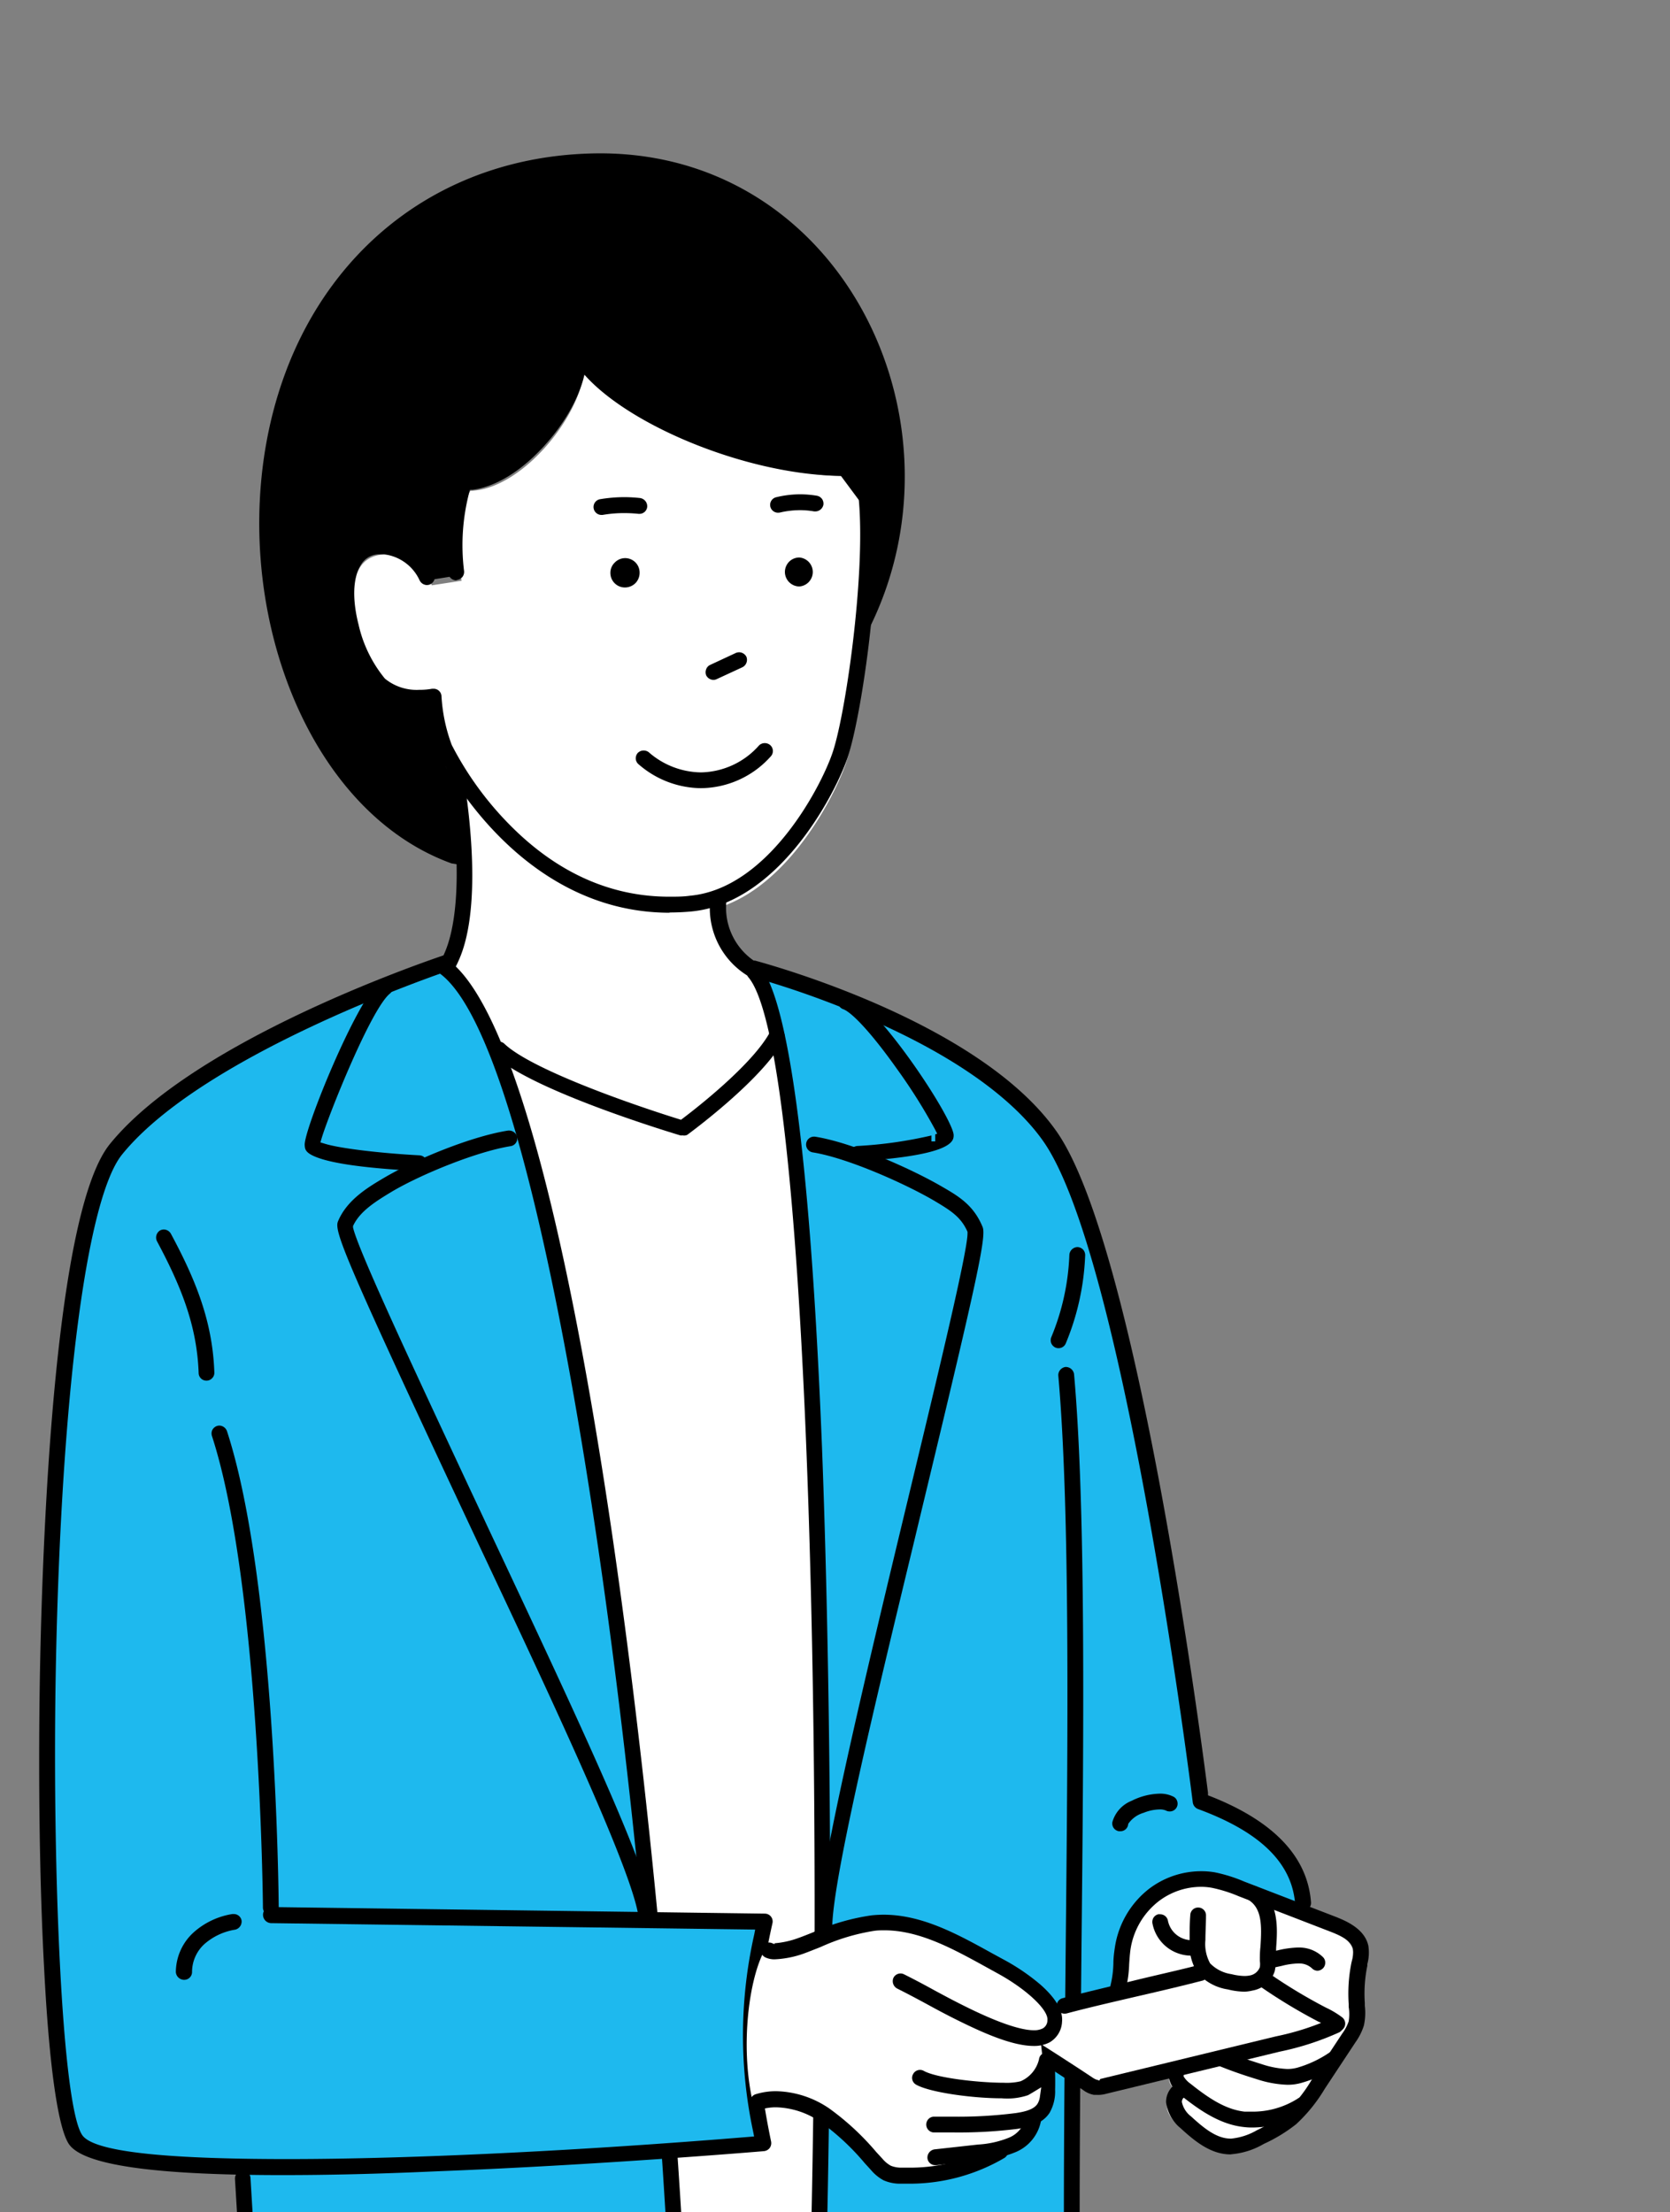 <svg xmlns="http://www.w3.org/2000/svg" viewBox="0 0 200 265"><rect x="0" y="0" width="200" height="265" fill="#808080" stroke="none"/><defs><style>.cls-1{fill:#1eb9ee;}.cls-2{fill:#fff;}</style></defs><g id="レイヤー_1" data-name="レイヤー 1"><path class="cls-1" d="M127.77,265.74c0-8.14.07-16.75.16-25.45l.56-.11c1.94-.51,2.61-.63,4.85-1.15l.1-.72a43.92,43.92,0,0,0,.53-4.61,10,10,0,0,1,3.72-6.36,9.34,9.34,0,0,1,7.13-1.8,17.26,17.26,0,0,1,3.36,1.06l7.27,2.82,0-1c-.39-5.45-4.68-9.46-12.27-12.25,0,0-8.05-65.26-18.05-79.6-9.24-13.27-35.85-20.21-35.85-20.21l-36.15-.76s-29.7,9.83-39.9,22.43S3.4,249.62,8.48,256.66c1.52,2.1,9.45,3,19.84,3.2l.19,1.36.27,4.52Z"/><path class="cls-2" d="M55.28,69.56c-.78-4.11.63-10.76,1.1-10.77,6.45-.19,14.07-10,13.54-15.48h0C73.38,49.68,89.45,57,101.62,57.05l2.87,3.88c.83,9.12-1.62,26.14-3.26,30.72-1.44,4-6.59,13.9-14.48,16.83l-.06.07A8.62,8.62,0,0,0,90.54,117l.43.43c1,1.19,1.94,3.76,2.74,7.45l0,.1c-2.58,4.72-11.3,11.08-11.3,11.08s-17.53-5.22-22-9.4l-.53-.25c-2-5-4.17-8.41-6.37-9.83l.86-.34c2.49-4.66,2.17-14.4.62-23.2l-.23-.79c-.6-1.05-.9-1.69-.9-1.69a20.66,20.66,0,0,1-1.31-6.2s-4.18.82-6.5-1.47-5.71-11.08-2.81-15.11c1.86-2.58,6.88-1.33,8.47,2.33Z"/><path class="cls-2" d="M98.89,265.74c1-50.19,0-118.18-5.07-141.48l0,.07c-2.58,4.72-11.3,11.08-11.3,11.08s-17.54-5.23-22-9.4l-.52-.24c10.44,25.52,18.53,91.92,21.4,140Z"/><path d="M100.38,56.56c-12.16,0-28.23-7.37-31.7-13.75h0c.53,5.46-7.09,15.29-13.54,15.49-.47,0-1.88,6.66-1.1,10.76l-3.55.57C48.91,66,43.89,64.71,42,67.29c-2.91,4,.37,12.69,2.81,15.11s6.5,1.48,6.5,1.48a20.79,20.79,0,0,0,1.31,6.2l1.13,2.48a78.18,78.18,0,0,1,1.18,11l-.86-.14c-19.29-7-28.25-36.24-19.89-58.77,5.73-15.41,19-25.69,36.36-26.26,29.94-1,46.05,31.87,33.55,56.91l-1.38.56a85.18,85.18,0,0,0,.52-15.46Z"/><path d="M80.66,266.35a.94.94,0,0,1-.94-.88c-2-33.45-5.87-68.5-10.64-96.18-3.72-21.62-9.64-48.35-16.71-52.89a1,1,0,0,1-.41-.59.92.92,0,0,1,.13-.72.94.94,0,0,1,1.3-.28c4.47,2.87,11.27,15.37,18.33,58.67,4.35,26.69,8,61,9.88,91.87a.92.92,0,0,1-.88,1Z"/><path d="M98.12,266.35a1,1,0,0,1-.93-1c.7-34,.4-69.11-.81-96.31-.95-21.23-2.89-47.5-6.77-52a1,1,0,0,1,.1-1.34,1,1,0,0,1,.62-.22.94.94,0,0,1,.71.33c2.44,2.83,5.7,15.11,7.4,57.48,1,26.16,1.29,60.59.64,92.11a.94.94,0,0,1-.94.92Z"/><path d="M128.35,266.35a.94.94,0,0,1-.94-.94c0-10,.11-20.76.21-31.21v0c.27-26.27.54-53.43-.88-69.46a1,1,0,0,1,.86-1h.08a1,1,0,0,1,.95.86c1.43,16.13,1.15,43.34.88,69.64v.1c-.1,10.43-.21,21.21-.21,31.12A1,1,0,0,1,128.35,266.35Z"/><path d="M54.16,103.25c-7.52-2.72-13.93-9.13-18.06-18a54.45,54.45,0,0,1-1.69-40.46C40.28,28.94,53.8,19.18,70.58,18.63c.43,0,.87,0,1.29,0a34.92,34.92,0,0,1,30.24,17A41,41,0,0,1,104,75.16l-1,.4a84.68,84.68,0,0,0,.48-15.15v0l-3-4h-.11a49.68,49.68,0,0,1-19-4.46c-6.18-2.73-10.85-6.16-12.5-9.17l-.39.12c.25,2.66-1.56,6.69-4.52,10S57.9,58,55.15,58.09a.33.33,0,0,0-.25.13c-.55.7-1.77,6.69-1.09,10.67l-3.18.5A6.46,6.46,0,0,0,45,65.72a3.66,3.66,0,0,0-3.1,1.45c-1.78,2.47-1.16,6.28-.63,8.34a16.94,16.94,0,0,0,3.46,7,6.93,6.93,0,0,0,4.9,1.68,11.42,11.42,0,0,0,1.56-.11,19.88,19.88,0,0,0,1.31,6l1.12,2.45a78.49,78.49,0,0,1,1.16,10.72Z"/><path d="M77.46,230.93a1,1,0,0,1-.95-.9c-.21-4.71-10.17-25.92-19-44.65-1.22-2.59-2.41-5.14-3.57-7.61-12.66-27.09-13.92-30.33-13.47-31.45,1.07-2.62,3.68-4.15,5.58-5.27,3.69-2.17,10.4-4.94,14.81-5.63H61a1,1,0,0,1,.94.79.94.94,0,0,1-.79,1.08c-4,.64-10.58,3.31-14.14,5.4-2,1.2-3.81,2.34-4.65,4l-.08.16,0,.18c.56,2.58,7.06,16.47,13.33,29.9.93,2,1.84,3.91,2.72,5.81C69.89,207.31,78.18,225,78.4,230a.93.93,0,0,1-.9,1Z"/><path d="M134.2,219.35H134a.94.94,0,0,1-.78-1.1,3.88,3.88,0,0,1,2.32-2.55,7.83,7.83,0,0,1,3.33-.85,3.52,3.52,0,0,1,1.64.35.89.89,0,0,1,.47.55.93.93,0,0,1-.9,1.23.94.94,0,0,1-.43-.1,1.76,1.76,0,0,0-.77-.14,5.3,5.3,0,0,0-1.91.4,3.38,3.38,0,0,0-1.86,1.34l0,.05v0A.92.92,0,0,1,134.2,219.35Z"/><path d="M32.49,229.48a1,1,0,0,1-1-.94c0-.39-.35-38.87-6.11-56.54a1,1,0,0,1,.05-.72,1,1,0,0,1,.55-.47,1,1,0,0,1,.3-.05,1,1,0,0,1,.9.66c5.84,17.91,6.19,55.51,6.2,57.11a.94.94,0,0,1-.93.95Z"/><path d="M22,237.15a1,1,0,0,1-.94-.92,6.46,6.46,0,0,1,2.16-4.79,9.11,9.11,0,0,1,4.6-2.17H28a.94.94,0,0,1,.93.77,1,1,0,0,1-.76,1.1,7.33,7.33,0,0,0-3.66,1.7A4.53,4.53,0,0,0,23,236.19a.93.93,0,0,1-.26.67.92.92,0,0,1-.66.29Z"/><path d="M50.21,140.28c-6.16-.33-10.15-.86-12.21-1.63-1.46-.55-1.48-1-1.51-1.5-.09-1.83,6.15-17.23,9-19.59a1,1,0,0,1,.59-.21,1,1,0,0,1,.74.35.94.94,0,0,1-.14,1.33c-2.24,1.83-7.27,14.36-8.16,17.31l-.15.5.5.15c1.95.62,7.32,1.19,11.39,1.4a1,1,0,0,1,.65.32.94.94,0,0,1-.7,1.57Z"/><path d="M81.74,136a.84.84,0,0,1-.27,0c-.72-.22-17.8-5.34-22.33-9.62a.93.93,0,0,1-.3-.66.89.89,0,0,1,.26-.67.93.93,0,0,1,1.33,0c3.19,3,14.62,7.05,20.87,9l.26.08.21-.16c1.93-1.46,8.37-6.53,10.44-10.33a1,1,0,0,1,.83-.49,1,1,0,0,1,.46.11,1,1,0,0,1,.37,1.29c-2.64,4.84-11.21,11.12-11.57,11.39A.91.91,0,0,1,81.74,136Z"/><path d="M102.74,139.15a.94.94,0,0,1-.94-.88,1,1,0,0,1,.23-.68.93.93,0,0,1,.65-.32,50.67,50.67,0,0,0,8.87-1.26v.71H112v-.84h0l.24-.08-.28-.55a65.9,65.9,0,0,0-4.51-7.17c-3.44-4.85-5.6-6.9-6.48-7.2a.95.95,0,0,1,.31-1.84,1,1,0,0,1,.3,0c1.48.51,4.4,3.64,7.63,8.19,2.84,4,5,7.83,5,8.75,0,.71-.12,2.39-11.33,3.12Z"/><path d="M98,232.48c-.17,0-.22,0-.23-.21-.36-5.62,5.84-31.37,11.3-54.08,3.33-13.86,6.78-28.18,6.8-30.42v-.12l0-.1c-.78-1.78-2-2.54-4-3.73-3.41-2-10.37-5.13-14.57-5.79a.95.95,0,0,1,.14-1.88h.15c4.63.73,11.83,4,15.24,6,2,1.15,3.79,2.23,4.85,4.83.45,1.11-.62,6.13-6.75,31.6-.45,1.87-.91,3.78-1.37,5.71-4.78,19.8-10.19,42.23-9.88,47.1a1,1,0,0,1-.24.68.89.89,0,0,1-.64.32h-.07l-.43,0Z"/><path d="M156.05,229a1,1,0,0,1-.94-.88c-.35-4.94-4.16-8.68-11.64-11.43a1,1,0,0,1-.62-.77c-.08-.65-8.12-65.18-17.88-79.18-2.56-3.67-8.27-9.21-20.94-14.72a110.23,110.23,0,0,0-14.38-5.12.8.8,0,0,1-.27-.12,9.5,9.5,0,0,1-4.28-9.33,1,1,0,0,1,1-.86h.08a1,1,0,0,1,.64.34.91.91,0,0,1,.21.69,7.71,7.71,0,0,0,3.23,7.44l.07,0,.08,0c2.76.75,27.17,7.63,36.16,20.52,9.56,13.73,17.26,72.5,18.1,79.16l0,.31.29.11c7.61,3,11.66,7.27,12.05,12.76a1,1,0,0,1-.88,1Z"/><path d="M24.73,165.38a.93.93,0,0,1-.94-.91c-.2-5.73-2.14-10.46-5-15.81a1,1,0,0,1,.39-1.28,1,1,0,0,1,.45-.11,1,1,0,0,1,.83.5c3,5.58,5,10.54,5.21,16.63a.9.9,0,0,1-.26.68.91.91,0,0,1-.66.3Z"/><path d="M126.78,161.49a.94.94,0,0,1-.37-.07,1,1,0,0,1-.51-.52,1,1,0,0,1,0-.72,28.52,28.52,0,0,0,2.17-9.9,1,1,0,0,1,.95-.9h.05a1,1,0,0,1,.65.31,1,1,0,0,1,.24.69,30.39,30.39,0,0,1-2.32,10.53A.93.93,0,0,1,126.78,161.49Z"/><path d="M74.83,70.37a1.74,1.74,0,0,1-1.73-1.73,1.68,1.68,0,0,1,.5-1.23,1.73,1.73,0,0,1,3,1.21,1.77,1.77,0,0,1-.5,1.23,1.79,1.79,0,0,1-1.23.52Z"/><path d="M95.76,70.25A1.75,1.75,0,0,1,94,68.52a1.77,1.77,0,0,1,.5-1.23,1.72,1.72,0,0,1,1.23-.51,1.74,1.74,0,0,1,0,3.47Z"/><path d="M85.43,81.44a1,1,0,0,1-.86-.55,1,1,0,0,1,0-.72.91.91,0,0,1,.49-.53l3.07-1.43a1.1,1.1,0,0,1,.4-.08,1,1,0,0,1,.86.54,1,1,0,0,1,0,.73,1,1,0,0,1-.49.53l-3.07,1.42A.93.93,0,0,1,85.43,81.44Z"/><path d="M83.92,94.41a11.52,11.52,0,0,1-7.44-2.86.93.93,0,0,1-.34-.65,1,1,0,0,1,.22-.69,1,1,0,0,1,1.33-.11,9.68,9.68,0,0,0,6.23,2.42,9.5,9.5,0,0,0,7-3.25,1,1,0,0,1,1.34,0,.94.94,0,0,1,.05,1.33A11.33,11.33,0,0,1,83.92,94.41Z"/><path d="M101,57c-12.28,0-28.7-7.2-32.53-14.24a1,1,0,0,1-.08-.72.91.91,0,0,1,.46-.56.89.89,0,0,1,.45-.12,1,1,0,0,1,.83.5c1.56,2.86,6.08,6.16,12.09,8.83A48.91,48.91,0,0,0,101,55.12a.94.94,0,0,1,.67.27,1,1,0,0,1,.28.67,1,1,0,0,1-1,.95Z"/><path d="M80.21,109.33c-18.63,0-27.75-19.16-27.84-19.35a18.77,18.77,0,0,1-1.22-5.07l-.06-.47-.48,0h-.42a7.67,7.67,0,0,1-5.43-1.89A17.41,17.41,0,0,1,41.05,75c-.52-2.13-1.09-6.1.8-8.73a4.37,4.37,0,0,1,3.68-1.75q.33,0,.66,0A7.22,7.22,0,0,1,52,68.75a.93.93,0,0,1,0,.73.94.94,0,0,1-.5.52,1,1,0,0,1-.38.08,1,1,0,0,1-.87-.57A5.39,5.39,0,0,0,46,66.4l-.45,0a2.55,2.55,0,0,0-2.16,1c-1.5,2.09-.93,5.54-.45,7.41a15.59,15.59,0,0,0,3.16,6.48,6,6,0,0,0,4.12,1.34,8.16,8.16,0,0,0,1.53-.13h.18a.94.94,0,0,1,.94.84,19.91,19.91,0,0,0,1.23,5.89A39,39,0,0,0,61.24,99c5.59,5.58,11.95,8.41,18.92,8.41.82,0,1.66,0,2.5-.12,9.27-.87,15.56-12.85,17-17,1.56-4.39,4-21.19,3.2-30.33a.94.94,0,0,1,.86-1h.09a1,1,0,0,1,.94.86c.86,9.54-1.66,26.5-3.31,31.13s-8.35,17.25-18.65,18.23c-.87.08-1.76.12-2.62.12Z"/><path d="M72,61.68a.95.95,0,0,1-.16-1.88,17.89,17.89,0,0,1,2.92-.25,17.51,17.51,0,0,1,1.92.11,1,1,0,0,1,.83,1.05.93.93,0,0,1-.93.84h-.11a16.32,16.32,0,0,0-1.71-.09,15.13,15.13,0,0,0-2.6.22Z"/><path d="M93.26,61.41A.94.94,0,0,1,93,59.55a12.18,12.18,0,0,1,2.83-.34,12.33,12.33,0,0,1,2,.17,1,1,0,0,1,.62.39,1,1,0,0,1,.16.7,1,1,0,0,1-.94.79h-.16a9.6,9.6,0,0,0-1.7-.15,10.56,10.56,0,0,0-2.39.28A.83.83,0,0,1,93.26,61.41Z"/><path d="M54.63,69.51a.93.93,0,0,1-.92-.76,23.39,23.39,0,0,1,0-6.72,13.23,13.23,0,0,1,1.2-4.76,1,1,0,0,1,.8-.41c2.52-.08,5.62-1.94,8.3-5s4.56-7,4.32-9.46a1,1,0,0,1,.21-.7.93.93,0,0,1,.64-.33h.1a.94.94,0,0,1,.93.86c.29,3-1.58,7.27-4.78,10.89-2.79,3.17-5.91,5.14-8.8,5.55l-.34,0-.1.33a25.08,25.08,0,0,0-.62,9.34,1,1,0,0,1-.15.71,1,1,0,0,1-.61.4Z"/><path d="M29.35,266.35a.94.94,0,0,1-.94-.88L28.14,261a1,1,0,0,1,.24-.69A1,1,0,0,1,29,260h.06a.94.94,0,0,1,.94.89l.27,4.51a1,1,0,0,1-.24.69.91.91,0,0,1-.65.31Z"/><path class="cls-1" d="M32.12,229.46l59.14.79c-2.35,10.46-2.15,17-.16,26.56,0,0-77.27,6.61-82.36-.43Z"/><path d="M33.85,260.54c-15.42,0-23.78-1.2-25.56-3.66-1.32-1.84-2.4-9.28-3-21-.57-10.48-.74-23.91-.48-36.83.33-16,1.79-53.9,8.34-62,9.51-11.75,34.78-20.84,39.75-22.54l.22-.08.09-.21c1.86-4.15,2-12.39.26-22a1,1,0,0,1,.77-1.1h.17a.93.93,0,0,1,.93.78c.69,4,2.71,17.4-.73,23.8a.88.88,0,0,1-.53.45c-.3.1-29.55,9.89-39.46,22.14-4.22,5.21-7.26,28.52-7.92,60.82-.49,24,.69,53.24,3.17,56.67,1.38,1.91,9.41,2.84,24.54,2.84,14.9,0,35.07-1,55.32-2.66l.58-.05-.11-.57a55,55,0,0,1,.12-23.59l.12-.62-58-.77a1,1,0,0,1-.94-1,.92.92,0,0,1,.9-.93l59.2.79a.94.94,0,0,1,.91,1.15c-2.2,9.81-2.24,16.17-.16,26.16a1,1,0,0,1-.17.76,1,1,0,0,1-.68.38c-.8.07-19.9,1.67-39.31,2.42C45.09,260.41,39.1,260.54,33.85,260.54Z"/><path class="cls-2" d="M133.11,238.42a41.7,41.7,0,0,0,.54-4.61,10,10,0,0,1,3.72-6.37,9.28,9.28,0,0,1,7.12-1.79,18,18,0,0,1,3.37,1L158.81,231c1.4.54,3,1.31,3.28,2.79a5.18,5.18,0,0,1-.17,2,18.07,18.07,0,0,0-.32,4.7,7.66,7.66,0,0,1,0,2.39,6.07,6.07,0,0,1-.9,1.73q-1.83,2.8-3.68,5.59a18.15,18.15,0,0,1-3.24,4,18.4,18.4,0,0,1-3.69,2.23,8.38,8.38,0,0,1-3.46,1.14c-2.12.05-3.91-1.47-5.48-2.9-.69-.63-2.22-2.31-.88-3.64l.94-.28c-.6-.48-1.25-1.08-1.22-1.85l-.06-.7-8.76,2.13a2.39,2.39,0,0,1-.88.1,2.31,2.31,0,0,1-.92-.44c-2.88-1.93-5.3-3.42-8.19-5.35l5.5-3.93c1.89-.5,4-1,6.16-1.5Z"/><path d="M160.17,243.36a.91.91,0,0,1-.59-.21,9.88,9.88,0,0,0-1.57-.94l-.15-.07A64.33,64.33,0,0,1,151,238a1,1,0,0,1-.39-.61.94.94,0,0,1,.15-.71,1,1,0,0,1,.78-.41,1,1,0,0,1,.54.17,62.77,62.77,0,0,0,6.64,4l.14.07a10.7,10.7,0,0,1,1.9,1.15.95.95,0,0,1-.6,1.68Z"/><path d="M131.33,250.93l-.32,0a3.06,3.06,0,0,1-1.31-.59c-1.42-.94-2.74-1.8-4-2.62l-.06,0c-1.3-.84-2.64-1.7-4.11-2.68a1,1,0,0,1,.53-1.74.94.94,0,0,1,.52.16c1.44,1,2.77,1.82,4.07,2.66s2.65,1.71,4.12,2.69a2.62,2.62,0,0,0,.47.27l.42.14.1-.19,21.06-5.11a31.79,31.79,0,0,0,6.74-2.18.92.92,0,0,1,.42-.1.94.94,0,0,1,.85.52,1,1,0,0,1-.42,1.27,33.44,33.44,0,0,1-7.14,2.32l-21,5.1A3.49,3.49,0,0,1,131.33,250.93Z"/><path d="M127.54,241.2a.94.94,0,0,1-.24-1.86c2.45-.64,5.32-1.31,8.1-2s5.64-1.31,8.07-1.94a1,1,0,0,1,.24,0,.94.94,0,0,1,.24,1.86c-2.46.64-5.33,1.31-8.11,1.95h0c-2.75.64-5.6,1.3-8,1.94A1,1,0,0,1,127.54,241.2Z"/><path d="M147.37,258.06c-2.36,0-4.26-1.56-6-3.15a4.78,4.78,0,0,1-1.72-3.09,2.6,2.6,0,0,1,.8-1.92,1,1,0,0,1,1.34,0,.94.94,0,0,1,.27.67.92.92,0,0,1-.27.67.7.7,0,0,0-.25.54,2.94,2.94,0,0,0,1.1,1.73c1.53,1.4,3.05,2.66,4.75,2.66h.06a7.62,7.62,0,0,0,3.07-1A17.6,17.6,0,0,0,154,253a17.36,17.36,0,0,0,3.06-3.83l3.69-5.59a5.29,5.29,0,0,0,.77-1.46,5.48,5.48,0,0,0,0-1.73l0-.35a18.68,18.68,0,0,1,.33-4.95l.05-.21a3.8,3.8,0,0,0,.13-1.42c-.19-1-1.48-1.61-2.7-2.08l-11-4.25a17,17,0,0,0-3.18-1,7.17,7.17,0,0,0-1.31-.12,8.4,8.4,0,0,0-5.08,1.73,9,9,0,0,0-3.37,5.76c-.08.57-.12,1.15-.16,1.76a14.49,14.49,0,0,1-.39,2.95,1,1,0,0,1-.91.7.69.69,0,0,1-.25,0,.92.92,0,0,1-.58-.44,1,1,0,0,1-.09-.72,12.27,12.27,0,0,0,.33-2.56c0-.63.08-1.29.18-1.94a10.94,10.94,0,0,1,4.09-7,10.31,10.31,0,0,1,6.25-2.11,9.63,9.63,0,0,1,1.61.13,18.26,18.26,0,0,1,3.54,1.11l11,4.24c1,.41,3.45,1.35,3.87,3.49a5.25,5.25,0,0,1-.13,2.16l0,.2a16.71,16.71,0,0,0-.3,4.46l0,.33a7.06,7.06,0,0,1-.11,2.36,7.14,7.14,0,0,1-1,2l-3.69,5.59a19,19,0,0,1-3.42,4.23,18.75,18.75,0,0,1-3.87,2.36,9.2,9.2,0,0,1-3.87,1.24Z"/><path d="M149.94,254.84a8,8,0,0,1-1-.06c-2.83-.31-5.26-2-7.46-3.74a3.43,3.43,0,0,1-1.57-2.64.94.94,0,0,1,.94-.9h0a.94.94,0,0,1,.9,1v.11l0,.11a2.88,2.88,0,0,0,.82.87c2.29,1.83,4.27,3.1,6.49,3.35.24,0,.51,0,.8,0a10.07,10.07,0,0,0,5.52-1.54,1,1,0,0,1,.6-.21,1,1,0,0,1,.73.35,1,1,0,0,1,.21.69.94.94,0,0,1-.35.64C155,254.23,152,254.84,149.94,254.84Z"/><path d="M154.17,249.72a12.92,12.92,0,0,1-3.66-.67c-1.54-.47-3.08-1-4.57-1.61a.91.91,0,0,1-.52-.5.93.93,0,0,1,0-.73.94.94,0,0,1,.88-.59,1.07,1.07,0,0,1,.35.06c1.44.58,2.93,1.1,4.42,1.56a11.14,11.14,0,0,0,3.09.59,4.5,4.5,0,0,0,1.25-.17,13.5,13.5,0,0,0,3.85-1.83,1,1,0,0,1,.61-.22.95.95,0,0,1,.61,1.67,14.92,14.92,0,0,1-4.54,2.19A5.9,5.9,0,0,1,154.17,249.72Z"/><path d="M157.81,236.06a.94.94,0,0,1-.69-.29,2.22,2.22,0,0,0-1.51-.58h-.15a8.72,8.72,0,0,0-2,.3l-1.31.28-.21,0a.95.95,0,0,1-.8-1.45,1,1,0,0,1,.6-.42l1.32-.29a11.48,11.48,0,0,1,2.35-.33h.24a4.05,4.05,0,0,1,2.81,1.17.92.92,0,0,1,.25.67.94.94,0,0,1-.29.67A1,1,0,0,1,157.81,236.06Z"/><path d="M142.5,234.25a4.74,4.74,0,0,1-4.47-3.8,1,1,0,0,1,.1-.72.94.94,0,0,1,.58-.43,1,1,0,0,1,.24,0,.94.94,0,0,1,.91.71,2.91,2.91,0,0,0,2.63,2.38,2,2,0,0,0,.34,0H143a.94.94,0,0,1,.93.81.95.95,0,0,1-.8,1.07A4,4,0,0,1,142.5,234.25Z"/><path d="M149.05,238.57a8.69,8.69,0,0,1-2-.27,6,6,0,0,1-3.65-2,6.41,6.41,0,0,1-.93-3.91c0-1,0-2,.08-3a.93.93,0,0,1,.93-.9h.05a.92.92,0,0,1,.66.31.91.91,0,0,1,.24.68c0,1-.07,1.94-.07,2.9a4.82,4.82,0,0,0,.56,2.79,4.44,4.44,0,0,0,2.56,1.3,7,7,0,0,0,1.55.22,3.16,3.16,0,0,0,.64-.06,1.57,1.57,0,0,0,1.21-1,2.54,2.54,0,0,0,0-.74c0-.51,0-1.08.07-1.69.17-2.53.18-4.55-1.36-5.58a.95.95,0,0,1-.26-1.31,1,1,0,0,1,.79-.42.87.87,0,0,1,.52.16c2.58,1.71,2.35,5.06,2.19,7.28,0,.56-.07,1.09-.06,1.51a4.54,4.54,0,0,1-.12,1.31,3.4,3.4,0,0,1-2.63,2.28A5,5,0,0,1,149.05,238.57Z"/><path class="cls-2" d="M91.46,233.8c.71.41,3.13-.24,3.89-.52,2.84-1.06,5.62-2.44,8.64-2.76,5.45-.59,10.46,2.57,15.28,5.18,3.52,1.9,6.7,4.63,6.51,6.53a2,2,0,0,1-1.2,1.82l.33,2.89c.08,1.16.1,2.32.07,3.49a4.36,4.36,0,0,1-.49,2.26l-1.37,1.4a4.21,4.21,0,0,1-2.5,3l-1.45.78a21.14,21.14,0,0,1-12,2.88,4,4,0,0,1-1.53-.31,4.41,4.41,0,0,1-1.24-1,36.15,36.15,0,0,0-6.14-5.85c-2.36-1.57-5.35-2.46-8.07-1.63C88.69,245.67,89.54,237.58,91.46,233.8Z"/><path d="M123.81,245.07c-2.48,0-5.8-1.46-8.42-2.73-1.81-.88-3.11-1.58-4.35-2.26-1.07-.58-2.17-1.17-3.62-1.9a1,1,0,0,1-.42-1.27.94.94,0,0,1,.85-.52.92.92,0,0,1,.42.1c1.48.74,2.59,1.34,3.66,1.93,1.3.7,2.52,1.36,4.29,2.22,3.44,1.67,6.06,2.55,7.59,2.55a2.24,2.24,0,0,0,1.09-.23,1.12,1.12,0,0,0,.54-1c.12-1.23-2.58-3.74-6-5.6l-1.43-.79c-3.89-2.14-7.9-4.35-12.08-4.35-.41,0-.82,0-1.22.06a24.63,24.63,0,0,0-6.41,1.93c-.66.26-1.33.53-2,.78a11.88,11.88,0,0,1-3.44.7,2.51,2.51,0,0,1-1.25-.25.94.94,0,0,1,.48-1.76,1,1,0,0,1,.38.08l0,0,0,0,.29.12,0-.11a10.52,10.52,0,0,0,2.77-.6c.65-.23,1.29-.49,1.91-.74l0,0a26.21,26.21,0,0,1,6.92-2,14.13,14.13,0,0,1,1.46-.08c4.62,0,8.85,2.33,12.94,4.59l1.43.78a25.25,25.25,0,0,1,4.35,2.95c1.89,1.65,2.78,3.17,2.65,4.5a3,3,0,0,1-1.49,2.47A4,4,0,0,1,123.81,245.07Z"/><path d="M109,261.57c-.44,0-.87,0-1.3,0a4.91,4.91,0,0,1-1.89-.41,5.22,5.22,0,0,1-1.51-1.24l-.74-.81a29,29,0,0,0-5.24-4.89,9.74,9.74,0,0,0-5.36-1.8,6.24,6.24,0,0,0-1.9.28,1.26,1.26,0,0,1-.28,0,1,1,0,0,1-.9-.67.94.94,0,0,1,.07-.72.91.91,0,0,1,.56-.46,8.19,8.19,0,0,1,2.44-.36,11.68,11.68,0,0,1,6.42,2.11,31.44,31.44,0,0,1,5.59,5.2l.73.79a3.48,3.48,0,0,0,1,.83,3.34,3.34,0,0,0,1.17.23q.6,0,1.2,0a20.46,20.46,0,0,0,10.25-2.79.94.94,0,0,1,.48-.13.95.95,0,0,1,.49,1.76A22.43,22.43,0,0,1,109,261.57Z"/><path d="M112,259.35a.93.93,0,0,1-.93-.84,1,1,0,0,1,.83-1.05l5.24-.58a11.62,11.62,0,0,0,3.66-.81,3.32,3.32,0,0,0,2-2.29,1,1,0,0,1,.94-.81h.13a1,1,0,0,1,.62.37.93.93,0,0,1,.18.7,5.07,5.07,0,0,1-3,3.73,13.55,13.55,0,0,1-4.25,1l-5.24.58Z"/><path d="M114.11,255.43c-.75,0-1.53,0-2.33,0a.95.95,0,0,1,0-1.89h0c.8,0,1.58,0,2.32,0a54.28,54.28,0,0,0,7.55-.43c1-.15,2.15-.4,2.6-1.11a2.17,2.17,0,0,0,.29-.85l.16-1.13-1,.61c-.19.11-.38.23-.59.34a7.76,7.76,0,0,1-3.15.37c-3.45,0-8.57-.69-10.24-1.63a.93.93,0,0,1-.45-.56.91.91,0,0,1,.09-.72.93.93,0,0,1,1.28-.37c1.56.87,6.72,1.42,9.59,1.42a7.1,7.1,0,0,0,2-.18h0l0,0a3.82,3.82,0,0,0,2.2-2.62.93.93,0,0,1,.94-.83h0a.94.94,0,0,1,.92.88c.07,1.19.1,2.39.07,3.57a5.17,5.17,0,0,1-.65,2.76c-.86,1.34-2.46,1.74-3.92,1.95A56.62,56.62,0,0,1,114.11,255.43Z"/></g></svg>